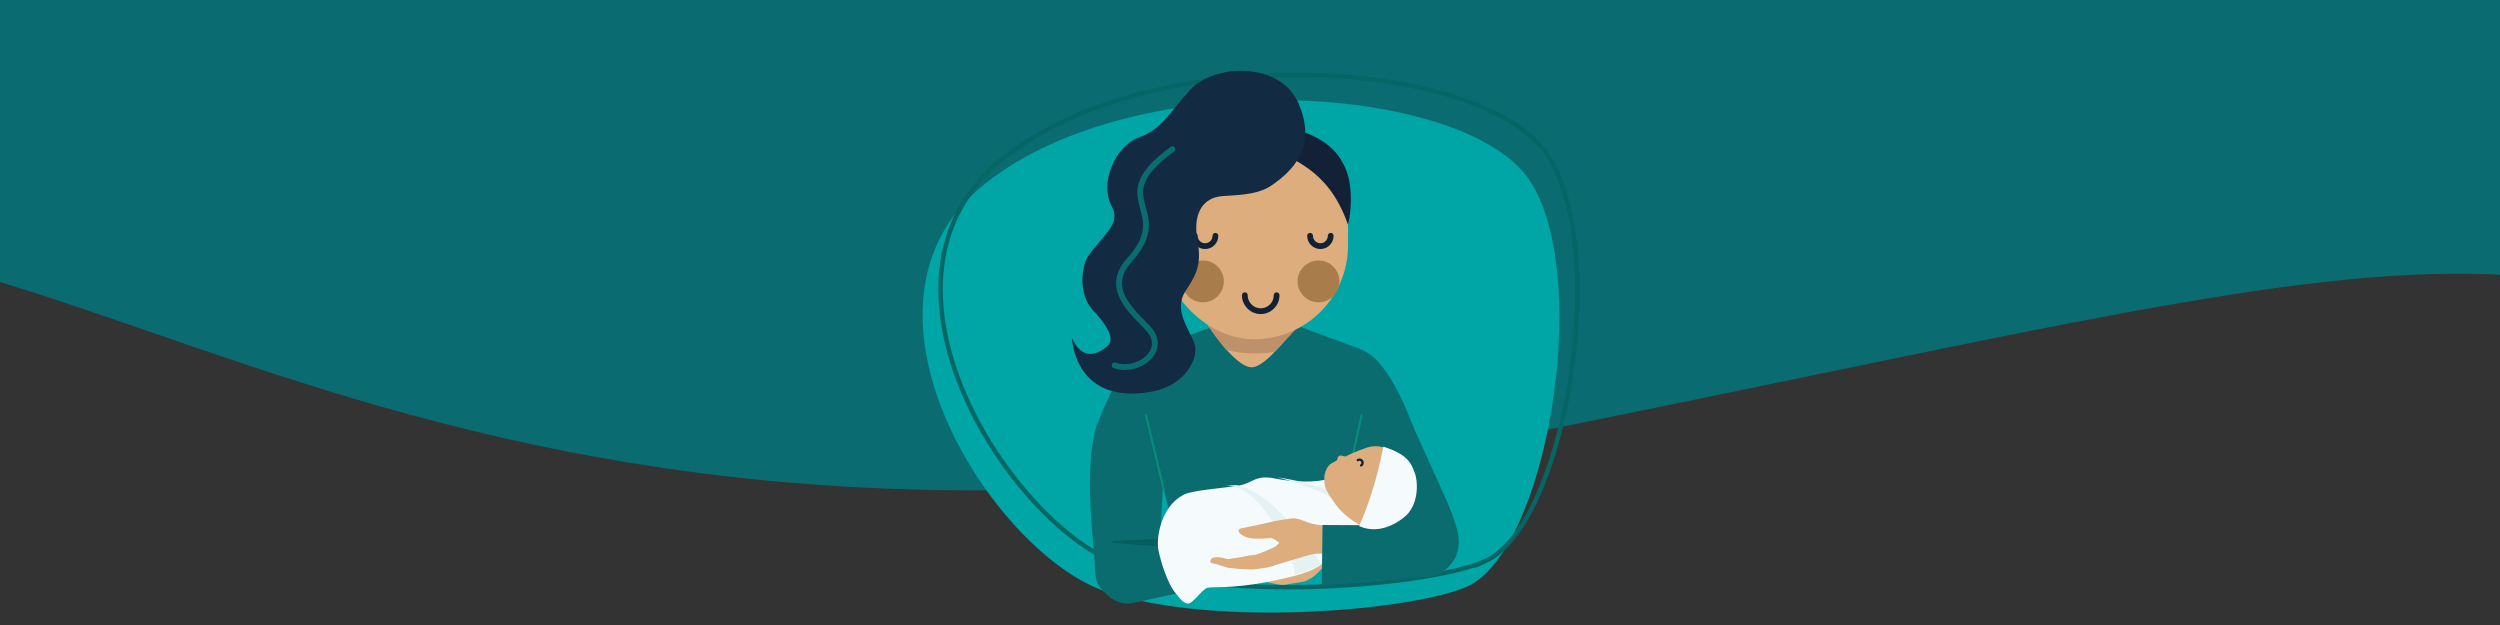 <?xml version="1.0" encoding="UTF-8"?><svg xmlns="http://www.w3.org/2000/svg" xmlns:xlink="http://www.w3.org/1999/xlink" viewBox="0 0 400 100"><rect x="0" y="0" width="400" height="100" fill="#333333" stroke="none"/><defs><style>.cls-1,.cls-2,.cls-3,.cls-4{fill:none;}.cls-5,.cls-6,.cls-7,.cls-8,.cls-9{fill-rule:evenodd;}.cls-5,.cls-10{fill:#a87d4b;}.cls-11{fill:#122b42;}.cls-12,.cls-7{fill:#0b6c70;}.cls-13{fill:#383838;stroke:#088d7b;stroke-width:.327px;}.cls-13,.cls-2,.cls-3,.cls-4{stroke-miterlimit:10;}.cls-13,.cls-3,.cls-4{stroke-linecap:round;}.cls-14{fill:#f5fafc;}.cls-15{fill:#0a6c70;}.cls-16,.cls-9{fill:#ddad7d;}.cls-6{fill:#f8c5b9;}.cls-17{fill:#132136;}.cls-18{fill:#e4f2f4;}.cls-19{clip-path:url(#clippath-11);}.cls-20{clip-path:url(#clippath-10);}.cls-21{clip-path:url(#clippath-12);}.cls-2{stroke:#066666;stroke-width:.712px;}.cls-22{clip-path:url(#clippath-3);}.cls-23{clip-path:url(#clippath-4);}.cls-24{clip-path:url(#clippath-2);}.cls-25{clip-path:url(#clippath-7);}.cls-26{clip-path:url(#clippath-6);}.cls-27{clip-path:url(#clippath-9);}.cls-28{clip-path:url(#clippath-8);}.cls-29{clip-path:url(#clippath-5);}.cls-30{fill:#00a5a5;}.cls-31{fill:#be916a;}.cls-3{stroke:#0b6c70;stroke-width:.928px;}.cls-32{fill:#a7b2bb;}.cls-8{fill:#035e5f;}.cls-4{stroke:#132136;stroke-width:.926px;}</style><clipPath id="clippath-2"><polygon class="cls-1" points="401.515 146.818 -.764 146.818 .233 -2.406 402.513 -2.406 401.515 146.818"/></clipPath><clipPath id="clippath-3"><polygon class="cls-1" points="819.397 146.818 417.117 146.818 418.115 -2.406 820.394 -2.406 819.397 146.818"/></clipPath><clipPath id="clippath-4"><polygon class="cls-1" points="400.473 148.449 -1.807 148.449 -.809 -1.334 401.47 -1.334 400.473 148.449"/></clipPath><clipPath id="clippath-5"><polygon class="cls-1" points="399.397 266.818 -2.883 266.818 -1.885 117.594 400.394 117.594 399.397 266.818"/></clipPath><clipPath id="clippath-6"><polygon class="cls-1" points="820.473 148.449 418.193 148.449 419.191 -1.334 821.47 -1.334 820.473 148.449"/></clipPath><clipPath id="clippath-7"><polygon class="cls-1" points="819.397 266.818 417.117 266.818 418.115 117.594 820.394 117.594 819.397 266.818"/></clipPath><clipPath id="clippath-8"><polygon class="cls-1" points="400.473 268.449 -1.807 268.449 -.809 118.666 401.47 118.666 400.473 268.449"/></clipPath><clipPath id="clippath-9"><polygon class="cls-1" points="399.397 386.818 -2.883 386.818 -1.885 237.594 400.394 237.594 399.397 386.818"/></clipPath><clipPath id="clippath-10"><path class="cls-30" d="M231.211-29.672c11.143-4.994,17.731-42.917,9.17-57.24-8.561-14.324-55.956-17.322-77.728,0-21.772,17.322,1.251,52.728,17.221,58.009,15.97,5.282,44.015,2.513,51.337-.769Z"/></clipPath><clipPath id="clippath-11"><path class="cls-16" d="M193.958,46.041s.197,3.155-.748,4.173c-.945,1.018,4.381,8.626,7.073,8.551,2.818-.079,7.847-7.83,7.847-7.83,0,0-1.726-2.434-1.726-2.981s.158-2.086.158-2.086l-12.603.174Z"/></clipPath><clipPath id="clippath-12"><path class="cls-1" d="M193.216,45.875s.216,2.923-.822,3.866,6.806,10.217,7.736,9.925c1.616-.507,9.184-9.258,9.184-9.258,0,0-2.423-2.255-2.423-2.761s.173-1.933.173-1.933l-13.848.161Z"/></clipPath></defs><g id="Achtergrond_golf"><g id="Vormen_shapes_lagoon"><g class="cls-24"><path class="cls-15" d="M-66.441,39.821c-457.673,128.601-122.184-1171.245,733.163-601.068,363.384,242.232,15.843,790.67-172.963,647.75-80.305-60.788-89.954-50.656-243.846-19.639C58.193,105.504,11.95,17.794-66.441,39.821Z"/></g><g class="cls-22"><path class="cls-15" d="M351.441,39.821c-457.673,128.601-122.184-1171.245,733.163-601.068,363.384,242.232,15.843,790.67-172.963,647.75-80.305-60.788-89.954-50.656-243.846-19.639-191.721,38.641-237.964-49.069-316.354-27.042Z"/></g><g class="cls-23"><path class="cls-15" d="M-67.483,41.452c-457.673,128.601-122.184-1171.245,733.163-601.068,363.384,242.232,15.843,790.67-172.963,647.75-80.305-60.788-89.954-50.656-243.846-19.639C57.151,107.135,10.907,19.425-67.483,41.452Z"/></g><rect class="cls-1" x="85.098" y="44.437" width="116.648" height="115.113"/><g class="cls-29"><path class="cls-15" d="M-68.559,159.821c-457.673,128.601-122.184-1171.245,733.163-601.068,363.384,242.232,15.843,790.67-172.963,647.75-80.305-60.788-89.954-50.656-243.846-19.639C56.075,225.504,9.831,137.794-68.559,159.821Z"/></g><g class="cls-26"><path class="cls-15" d="M352.517,41.452c-457.673,128.601-122.184-1171.245,733.163-601.068,363.384,242.232,15.843,790.67-172.963,647.75-80.305-60.788-89.954-50.656-243.846-19.639-191.721,38.641-237.964-49.069-316.354-27.042Z"/></g><g class="cls-25"><path class="cls-15" d="M351.441,159.821C-106.232,288.422,229.257-1011.424,1084.605-441.247c363.384,242.232,15.843,790.67-172.963,647.75-80.305-60.788-89.954-50.656-243.846-19.639-191.721,38.641-237.964-49.069-316.354-27.042Z"/></g><g class="cls-28"><path class="cls-15" d="M-67.483,161.452c-457.673,128.601-122.184-1171.245,733.163-601.068,363.384,242.232,15.843,790.67-172.963,647.75-80.305-60.788-89.954-50.656-243.846-19.639C57.151,227.135,10.907,139.425-67.483,161.452Z"/></g><g class="cls-27"><path class="cls-15" d="M-68.559,279.821c-457.673,128.601-122.184-1171.245,733.163-601.068,363.384,242.232,15.843,790.67-172.963,647.75-80.305-60.788-89.954-50.656-243.846-19.639-191.721,38.641-237.964-49.069-316.354-27.042Z"/></g></g></g><g id="Huisartsen"><path class="cls-30" d="M231.211-29.672c11.143-4.994,17.731-42.917,9.17-57.24-8.561-14.324-55.956-17.322-77.728,0-21.772,17.322,1.251,52.728,17.221,58.009,15.97,5.282,44.015,2.513,51.337-.769Z"/><g class="cls-20"><rect class="cls-32" x="184.289" y="-2.966" width="34.187" height="13.004"/></g></g><g id="Kraamzorg"><path class="cls-30" d="M234.739,93.857c12.546-5.606,20.007-48.273,10.391-64.403-9.616-16.13-62.947-19.563-87.47-.098-24.523,19.465,1.341,59.338,19.306,65.302,17.965,5.964,49.528,2.883,57.773-.801Z"/><path class="cls-2" d="M237.615,89.794c12.546-5.606,20.007-48.273,10.391-64.403-9.616-16.13-62.947-19.563-87.47-.098-24.523,19.465,1.341,59.338,19.306,65.302,17.965,5.964,49.528,2.883,57.773-.801Z"/><path class="cls-6" d="M208.756,88.66c-1.246.685-4.712.456-4.712.456-.563.054-1.063-.358-1.118-.921h0c-.054-.563.539-1.782,1.059-1.688s4.655.686,4.655.686c.393.051,1.072.079,1.056.309,0,0,.305.473-.94,1.158Z"/><path class="cls-16" d="M186.017,71.745l-.421,19.479c-.089,2.552-2.054,4.645-4.595,4.894h0c-3.052.3-5.675-2.141-5.593-5.206.175-6.526.067-12.981.305-19.535.116-3.19,3.073-5.508,6.199-4.86h0c2.459.51,4.193,2.718,4.106,5.228Z"/><path class="cls-12" d="M207.11,51.955l10.559,3.905c1.974.724,2.478,2.915,1.961,4.953l-8.399,30.225-11.344-.219-10.545.219-7.589-30.861c-.317-1.417.377-3.486,1.726-4.024l11.421-4.199h12.21Z"/><path class="cls-16" d="M214.492,69.798l8.616,18.156c.941,2.374,3.494,3.686,5.971,3.068h0c2.975-.742,4.628-3.921,3.521-6.781-2.355-6.089-6.102-12.155-8.525-18.249-1.18-2.966-4.744-4.157-7.471-2.497h0c-2.145,1.306-3.038,3.968-2.113,6.303Z"/><path class="cls-12" d="M218.053,56.154s3.611.326,8.088,12.146l-10.48,5.442-3.41-10.141,5.801-7.448Z"/><line class="cls-13" x1="216.382" y1="73.142" x2="217.859" y2="66.434"/><path class="cls-12" d="M183.479,56.154s-3.611.326-8.088,12.146l10.48,5.442,3.41-10.141-5.801-7.448Z"/><path class="cls-16" d="M193.958,46.041s.197,3.155-.748,4.173c-.945,1.018,4.381,8.626,7.073,8.551,2.818-.079,7.847-7.83,7.847-7.83,0,0-1.726-2.434-1.726-2.981s.158-2.086.158-2.086l-12.603.174Z"/><g class="cls-19"><path class="cls-16" d="M192.698,45.096v2.799s2.363,1.623,7.457,1.623,7.352-1.689,7.352-1.689v-2.732h-14.809Z"/></g><g class="cls-21"><path class="cls-31" d="M192.039,49.504v4.461s2.788,2.587,8.798,2.587,8.674-2.692,8.674-2.692v-4.355h-17.471Z"/></g><rect class="cls-16" x="185.678" y="21.077" width="30.005" height="33.198" rx="15.002" ry="15.002"/><polygon class="cls-5" points="228.576 83.718 221.38 84.302 220.819 83.08 228.532 83.403 228.576 83.718"/><path class="cls-4" d="M204.259,47.242c0,1.404-1.139,2.543-2.543,2.543s-2.543-1.139-2.543-2.543"/><circle class="cls-10" cx="192.47" cy="45.026" r="3.347"/><circle class="cls-10" cx="210.962" cy="45.026" r="3.347"/><path class="cls-9" d="M214.114,87.489c-.565.869-1.008,1.692-1.403,2.16-.395.469-2.035,2.327-2.82,2.791-.787.466-1.07.599-1.522.658s-2.296.379-2.583.432-.779.072-1.259-.012c-.478-.086-5.431-1.171-5.928-1.236-.497-.061-.892-.109-1.263-.053-.368.058-1.538.204-1.538.204,0,0-.002-.002-.009-.005l-8.547,2.254s-3.55,1.212-4.871,1.422c-4.053.642-5.216-.864-4.755-3.838.245-1.582,1.669-2.854,2.988-3.104.993-.188,1.782-.204,1.782-.204l13.916-1.196c.004-0.0.007-0.0.009-.002.17-.016.539-.059.869-.135.522-.123,1.101-.363,1.65-.572.548-.207.865-.366,1.259-.491.492-.157.998-.317,1.807-.244.806.071,1.246.044,2.14.196.892.15.994,1.31,1.11,1.615.113.305.229.61.008.762-.222.154-.873.387-1.608,1.095.389.481.856.833,1.563.93.705.095,2.566.189,2.771.14.205-.049,1.082-.785,1.47-.946.386-.159,2.254-1.408,2.518-1.562.212-.361.644-.955.941-1.234.3-.28.6-.518.767-.485.165.035,1.105-.207.542.66Z"/><path class="cls-7" d="M175.39,68.3c-2.037,6.971-.322,19.013-.241,21.779s.325,3.254,1.139,4.23,2.522,2.603,4.799,2.196,12.106-2.708,12.106-2.708l-2.915-7.948-4.636.488.651-13.096-10.903-4.941Z"/><polygon class="cls-8" points="178.004 86.851 185.2 87.435 185.761 86.213 178.048 86.536 178.004 86.851"/><path class="cls-14" d="M212.618,76.578c-1.78.669-5.716.586-8.636-.018-3.252-.672-3.51.83-6.051,1.183-3.533.491-7.218.733-8.561,1.42-3.536,1.808-4.388,6.76-4.045,8.709.343,1.948,1.497,5.405,2.573,6.779,1.076,1.374,1.435,1.833,2.17,1.922s2.269-2.293,3.125-2.521,3.705.203,9.734-.97c6.028-1.172,7.781-1.954,9.562-3.643,1.781-1.69,2.831-3.524,5.517-4.968.656-.353-2.161-2.166-3.604-3.254s.581-5.528-1.785-4.638Z"/><path class="cls-18" d="M204.394,76.374s6.689,1.718,9.323,3.752c.406-.896.677-.805.677-.805,0,0-3.304-1.974-10-2.947Z"/><path class="cls-18" d="M197.787,77.618s-1.193.044-1.769.104c5.837-.332,10.972,11.205,11.136,14.167,1.69-.113,4.13-1.696,4.13-1.696,0,0-6.783-11.315-13.496-12.575Z"/><path class="cls-9" d="M199.215,85.879c1.287.604,4.731.152,4.731.152.565.018,1.038-.425,1.056-.991h0c.018-.565-.652-1.744-1.165-1.616s-4.602.984-4.602.984c-.389.076-1.065.147-1.034.376,0,0-.274.491,1.013,1.095Z"/><path class="cls-16" d="M227.47,84.196c-1.005-.109-1.793-.062-1.793-.062l-13.967-.093c-.004 0-.007 0-.009-.001-.171-.002-.542-.016-.877-.066-.53-.081-1.145-.219-1.69-.439-.601-.243-.974-.377-1.359-.484-.668-.185-.955-.144-1.755-.007-.798.135-1.238.142-2.118.364-.878.22-.887,1.384-.979,1.697-.088.313-.18.626.052.76.234.136.901.316,1.689.965-.35.51-.816.802-1.485,1.05-.494.183-1.05.884-1.678.962l-.229,1.566c.623.055,1.274.116,1.436.133.291.03.783.01,1.254-.111.47-.123,5.322-1.596,5.812-1.7.49-.101.881-.179,1.254-.153.372.028,1.55.082,1.55.082,0,0,.002-.002.009-.006l8.699,1.572s3.797.917,5.131,1.021c4.091.32,4.161-2.194,4.275-4.191.091-1.599-1.889-2.713-3.223-2.858Z"/><path class="cls-16" d="M201.097,88.714c-.186.098-1.331.125-1.728.26-.395.135-2.622.431-2.922.489-.398-.131-1.114-.292-1.522-.306-.41-.012-.934.07-1.054.189-.144.143-.512.698.187.806,1.024.159,1.874.606,2.48.696.606.091,2.965.301,3.877.262.872-.038,1.386-.202,1.842-.23.387-.024,1.454-.272,1.877-.533l-.163-2.773c-.526.221-2.792,1.095-2.873,1.138Z"/><path class="cls-4" d="M212.913,37.73c0,.912-.739,1.651-1.651,1.651s-1.651-.739-1.651-1.651"/><path class="cls-4" d="M194.467,37.73c0,.912-.739,1.651-1.651,1.651s-1.651-.739-1.651-1.651"/><path class="cls-7" d="M225.77,67.528c3.184,7.067,5.723,12.413,6.677,15.01,1.282,3.491,1.006,4.692.726,5.838-.408,1.666-2.422,3.905-4.895,3.964-2.313.054-16.791,1.349-16.791,1.349l.117-9.687,10.084.056-1.058-2.821-.683-1.821-2.822-7.526,8.646-4.363Z"/><path class="cls-16" d="M218.179,84.312c.8.413,6.876.102,7.876-4.193,1.403-6.024-2.781-7.849-2.781-7.849-1.376-.582-2.852-1.237-4.604-.644-1.859.629-3.078,1.265-3.306,1.38-.112.057-.434-.016-.732-.105-.299-.089-.601.129-.615.44h0c-.008.173-.107.328-.261.406-.369.189-.923.435-1.224.839-.422.568-.608,1.198-.636,1.706-.043.79.061,1.614.295,2.065.382.736.692,1.173,1.123,1.806,1.19,1.748,2.475,2.914,4.864,4.148Z"/><path class="cls-17" d="M217.811,74.65c-.071.011-.145-.02-.187-.084-.056-.087-.03-.203.057-.259.145-.092.187-.285.095-.43-.092-.145-.285-.187-.429-.095-.087.056-.203.03-.259-.057-.056-.087-.03-.203.057-.259.319-.203.744-.109.947.209.203.319.11.743-.209.947-.023.015-.047.023-.072.027Z"/><path class="cls-14" d="M221.338,71.473c-.079.196-1.044,6.318-3.877,12.706,2.248.977,4.685.51,7.117-1.35,2.433-1.86,2.361-5.581,1.789-7.155-.572-1.574-1.166-2.985-5.029-4.201Z"/><path class="cls-1" d="M200.778,58.145s.15,3.812-.57,5.042c-.72,1.231-5.703,10.355,5.463,10.355s6.273-9.485,6.273-9.485c0,0-1.681-2.941-1.681-3.602s.12-2.521.12-2.521l-9.605.21Z"/><line class="cls-13" x1="186.198" y1="78.313" x2="183.357" y2="66.434"/><path class="cls-17" d="M205.069,23.726c.676,2.253,7.155,2.355,10.598,12.195.395-1.284.566-3.779.411-5.453s-.601-7.865-9.335-9.851c-2.931-.666-1.675,3.109-1.675,3.109Z"/><path class="cls-11" d="M203.537,29.607c3.076-2.153,7.233-5.864,4.301-12.902-2.932-7.037-13.684-6.451-17.398-2.346-3.714,4.105-4.496,6.255-8.21,7.624-3.714,1.368-6.451,7.233-4.301,11.142,1.534,2.788-1.759,4.691-3.91,8.015-.913,1.412-1.564,5.864.782,8.406s3.714,4.691,2.346,5.864c-1.368,1.173-3.91,2.541-5.669-1.368.785,6.886,5.528,10.009,12.902,8.601,5.17-.987,7.233-5.082,6.842-7.233-.391-2.15-3.689-5.457-1.564-8.797,1.368-2.15,2.737-3.91,1.955-8.015-.782-4.105.586-7.037,4.105-7.233,3.519-.196,5.864-.391,7.819-1.759Z"/><path class="cls-3" d="M187.591,23.863c-11.28,8.228.634,9.496-6.971,17.861-4.54,4.995,2.045,9.235,3.549,11.408,2.281,3.296-2.281,6.591-5.83,5.324"/></g></svg>